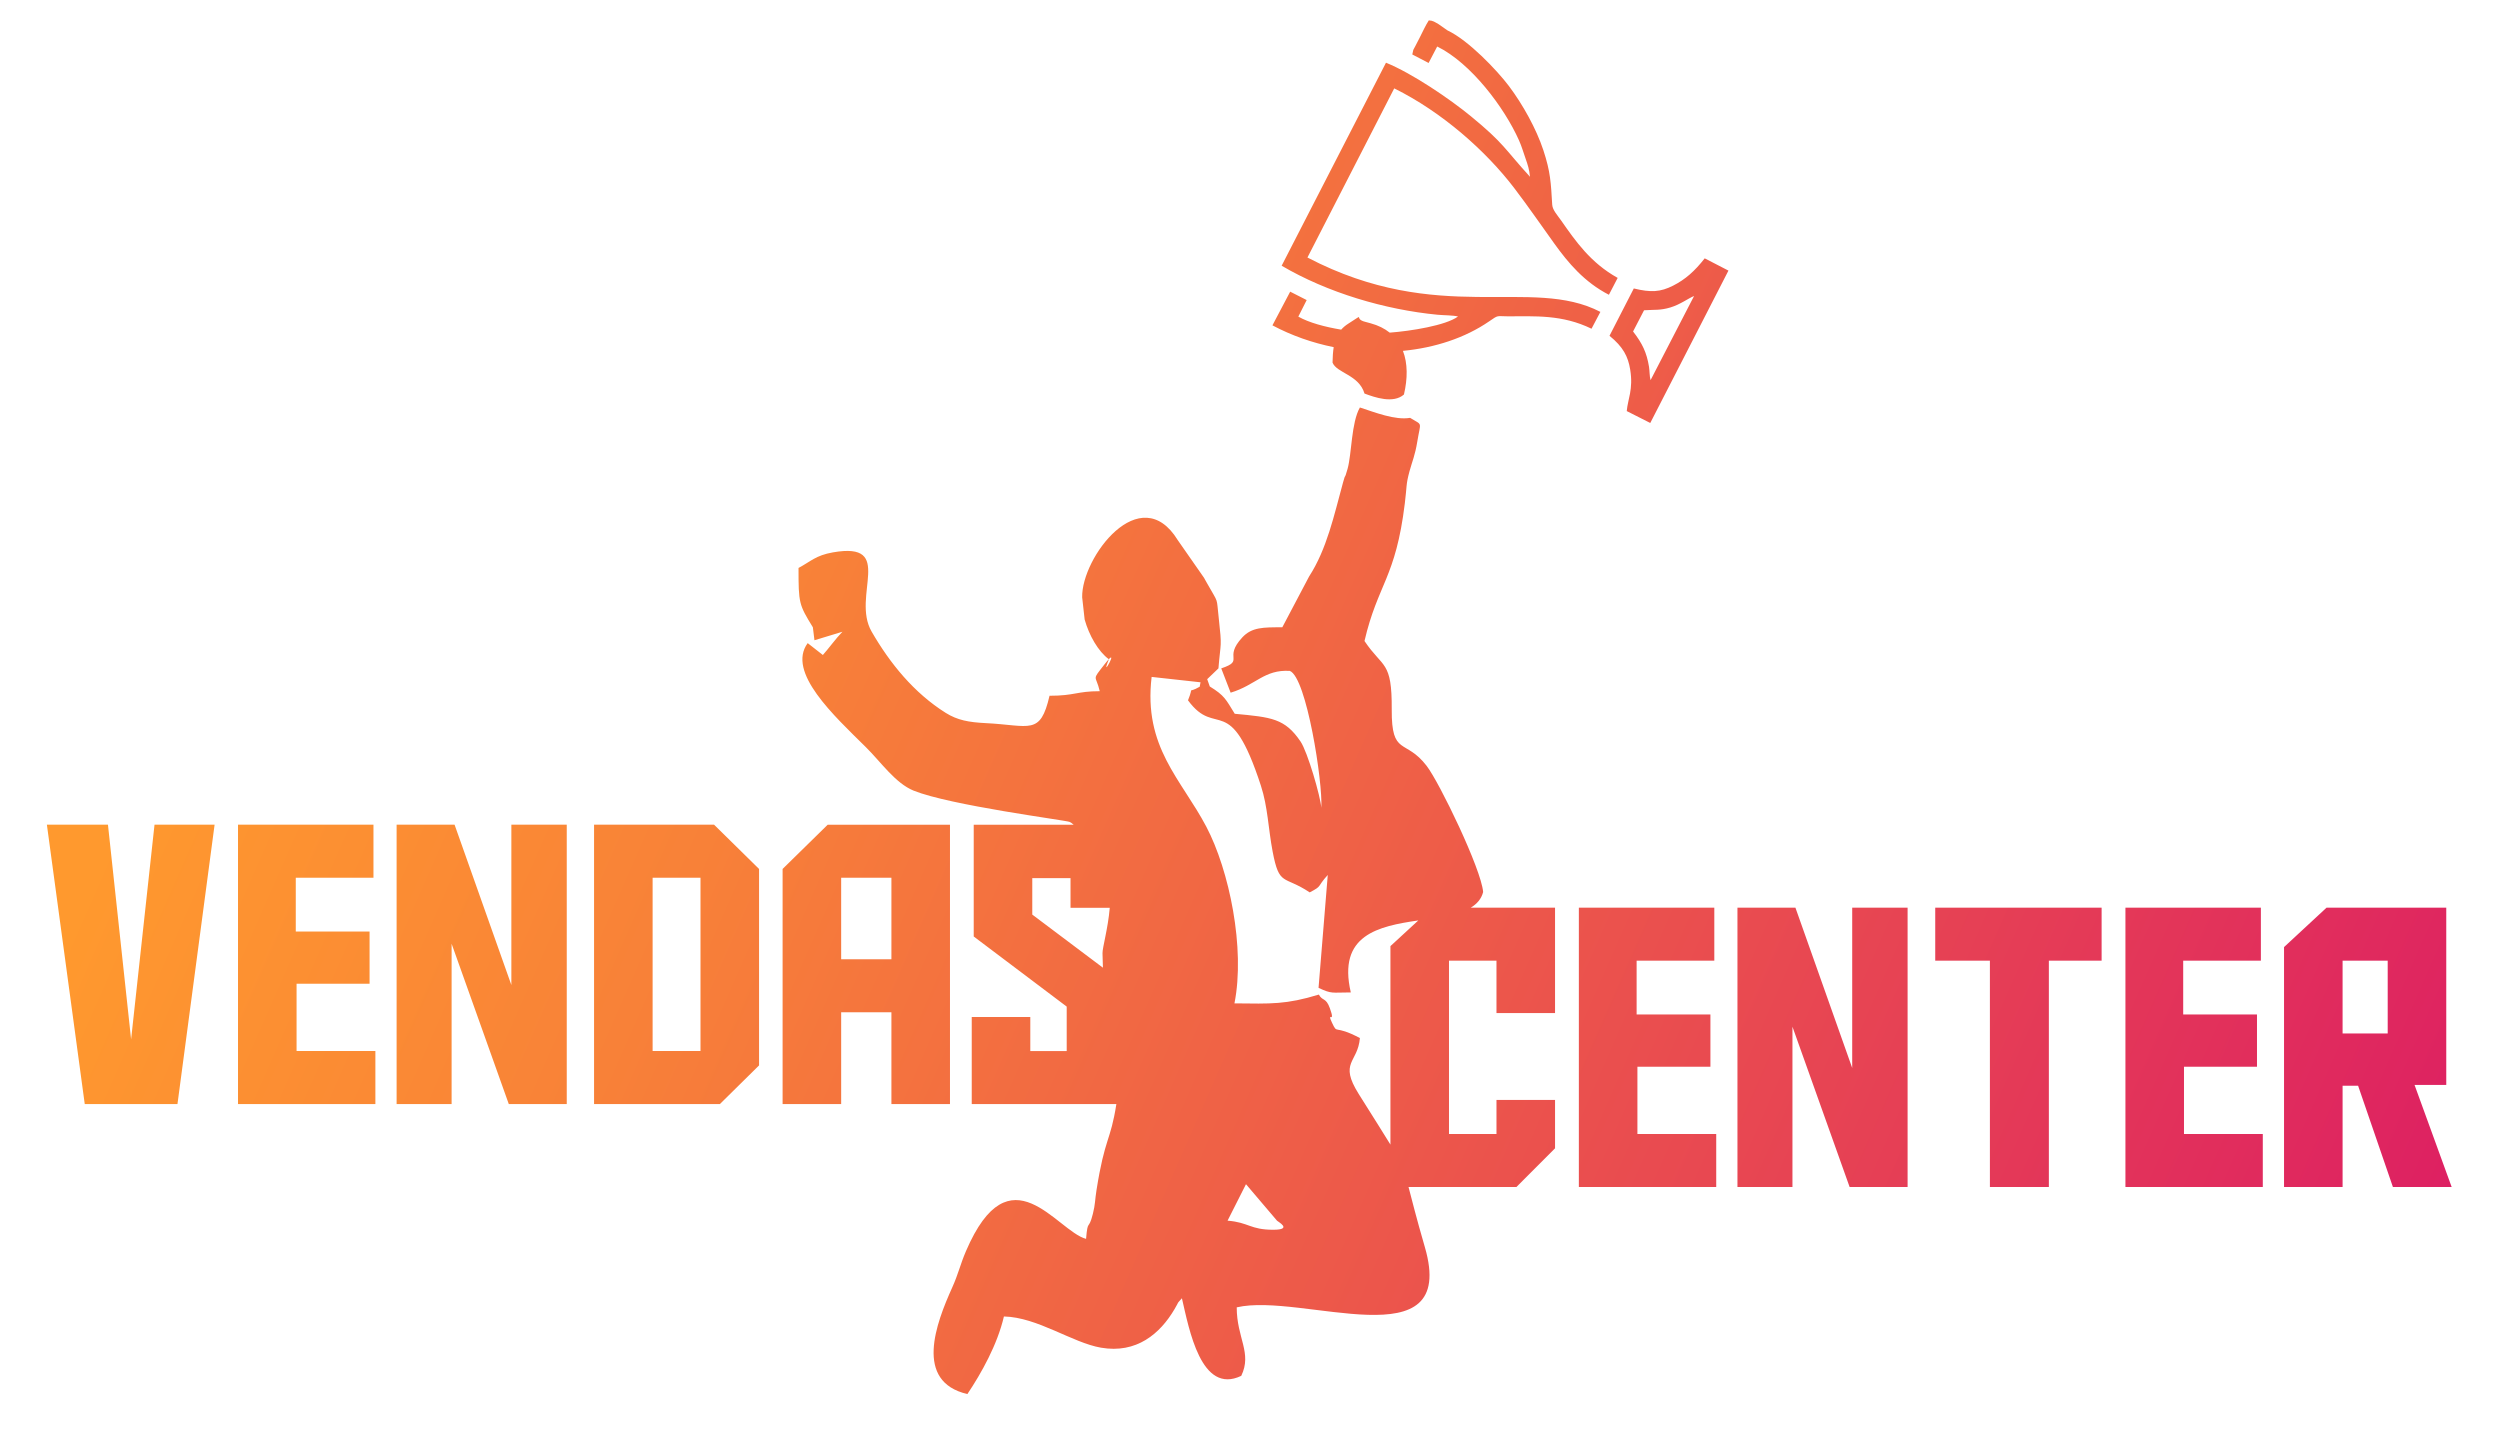 <?xml version="1.0" encoding="UTF-8"?>
<!DOCTYPE svg PUBLIC "-//W3C//DTD SVG 1.1//EN" "http://www.w3.org/Graphics/SVG/1.1/DTD/svg11.dtd">
<!-- Creator: CorelDRAW -->
<svg xmlns="http://www.w3.org/2000/svg" xml:space="preserve" width="700mm" height="400mm" version="1.1" style="shape-rendering:geometricPrecision; text-rendering:geometricPrecision; image-rendering:optimizeQuality; fill-rule:evenodd; clip-rule:evenodd"
viewBox="0 0 70000 40000"
 xmlns:xlink="http://www.w3.org/1999/xlink"
 xmlns:xodm="http://www.corel.com/coreldraw/odm/2003"
 zoomAndPan="magnify">
 <defs>
  <style type="text/css">
   <![CDATA[
    .fil0 {fill:url(#id0)}
   ]]>
  </style>
  <linearGradient id="id0" gradientUnits="userSpaceOnUse" x1="11286.93" y1="4631.92" x2="75205.18" y2="32765.04">
   <stop offset="0" style="stop-opacity:1; stop-color:#FF992E"/>
   <stop offset="0.22" style="stop-opacity:1; stop-color:#F88138"/>
   <stop offset="0.671" style="stop-opacity:1; stop-color:#E74453"/>
   <stop offset="1" style="stop-opacity:1; stop-color:#DA1467"/>
  </linearGradient>
 </defs>
 <g id="Camada_x0020_1">
  <path class="fil0" d="M39544.39 1525.2l456.37 237.86 240.68 -460.94c943.23,463.76 1878.13,1703.16 2289.16,2625.16 83.29,188.82 107.35,291.59 183.24,506.34 73.16,209.17 102.78,302.67 125.88,516.49 -711.82,-780.35 -719.21,-927.52 -1657.87,-1697.65 -590.51,-484.11 -1641.15,-1199.69 -2374.27,-1496.79l-2921.37 5684.44c1281.1,754.41 2894.51,1231.13 4365.38,1372.79 174.04,16.67 427.68,12.97 572.98,49.04 -340.04,252.36 -1333.24,408.85 -1912.79,451.9 -142.72,-114.22 -320.29,-203.7 -536.51,-262.14l-139.72 -37.95c-368.44,-86.99 34.19,-275.88 -473.97,42.58 -84.35,52.77 -152.9,110.33 -208.69,173.82 -448.38,-74.46 -900.21,-194.01 -1200.18,-364.51l234.23 -463.76 -461.94 -235.11 -497.07 943.24c539.06,287.48 1121.52,490.12 1715.35,610.55 -20.45,127.27 -28.84,270.17 -32.49,431.75 115.67,296.24 737.75,337.88 895.14,867.33 288.77,108.28 806.2,288.84 1104.31,26.87 104.73,-445.71 106.78,-872.73 -28.22,-1222.16 898.45,-86.63 1741.15,-363.95 2409.87,-823.56 274.94,-188.83 201.85,-144.43 519.31,-143.48 769.25,0.94 1526.41,-54.62 2351.15,347.14l248.13 -471.14c-1934.61,-1008.05 -4521.88,400.75 -8202.24,-1522.73l2429.81 -4735.7c1343.11,663.73 2570.55,1756.95 3355.52,2785.36 399.88,523.87 751.66,1038.55 1128.36,1561.55 387.85,539.65 840.52,1079.32 1527.35,1431.98l245.31 -472.09c-759.04,-422.98 -1176.51,-1025.58 -1583.84,-1608.77 -93.44,-134.21 -240.61,-290.66 -248.95,-440.59 -37.07,-615.57 -46.28,-913.67 -248.13,-1527.35 -196.2,-593.34 -572.04,-1274.66 -963.58,-1794.85 -334.19,-443.4 -1137.63,-1285.73 -1719.88,-1557.92l-249.94 -174.91c-110.09,-61.13 -150.87,-99.96 -274,-106.47 -95.32,148.11 -169.34,316.59 -249.88,473.03 -41.64,81.48 -83.36,162.89 -125.88,244.37 -14.84,29.62 -46.28,81.48 -58.37,109.22l-27.75 127.76zm2357.08 30226.6l0 -952.81 1639.72 0 0 1353.51 -1082.07 1083.91 -3020.29 0c91.43,344.93 211.24,836.93 457.34,1683.73 939.54,3230.51 -3443.44,1260.69 -5267.96,1685.62 0,863.63 436.95,1272.77 126.82,1917.97 -1128.36,540.53 -1460.67,-1310.73 -1661.51,-2172.55 -174.04,199.97 -43.53,26.87 -206.48,304.55 -403.57,687.78 -1064.48,1252.43 -2059.57,1079.33 -806.27,-139.79 -1777.23,-852.55 -2717.71,-873.84 -182.38,785.91 -629.47,1585.66 -1022.83,2172.54 -1499.62,-349.02 -876.6,-1980.03 -425.81,-2981.57 173.98,-385.09 222.14,-637.79 385.97,-1020.07 1233.89,-2875.09 2539.99,-562.84 3362.91,-343.45 48.16,-578.48 67.57,-209.18 190.7,-702.56 68.52,-269.36 56.49,-385.09 101.83,-666.47 235.84,-1489.02 391.05,-1350.04 555.63,-2405.99l-4049.52 0 0 -2437.42 1639.72 0 0 952.81 1019.28 0 0 -1244.56 -2603.6 -1962.86 0 -3129.87 2797.72 0c-41.93,-37.29 -80.89,-64.74 -115.52,-79.27 -112.91,-46.28 -3348.06,-462.88 -4365.37,-874.78 -512.79,-208.24 -916.43,-802.5 -1337.61,-1218.17 -884.92,-874.71 -2225.27,-2101.21 -1628.17,-2912.11l424.86 332.3c157.31,-175.86 369.31,-467.45 547.98,-650.69l-783.09 237.85 -44.47 -362.87c-391.54,-637.72 -401.75,-672.92 -401.75,-1661.5 336.94,-177.73 477.66,-350.84 962.71,-436 1761.52,-309.2 509.09,1221.85 1083.95,2217.88 511.86,887.68 1184.86,1717.05 2075.29,2276.19 327.73,205.48 645.19,262.85 1121.03,286.97 1242.21,61.05 1524.53,357.28 1785.57,-766.44 709.94,0 758.11,-127.77 1406.05,-127.77 -110.16,-475.78 -236.98,-274.93 133.33,-751.65 488.74,-627.59 -153.68,540.61 123.06,-142.54 -302.68,-221.26 -554.43,-670.18 -679.37,-1112.63l-69.46 -623.9c-19.41,-1115.39 1629.18,-3303.66 2677.01,-1598.63l734.99 1054.33c13.84,24.05 31.44,57.36 45.34,82.42 14.78,24.05 32.38,57.36 46.29,81.42 329.54,587.82 249.95,346.2 320.27,961.76 95.32,854.37 54.62,642.44 -8.33,1410.69l-314.69 301.81 72.14 204.53c415.66,255.52 447.1,357.29 698.92,764.62 1032.1,97.2 1404.17,128.63 1843.88,778.46 195.34,287.9 557.25,1537.5 580.36,1854.09 44.47,-708.13 -412.84,-3651.69 -882.1,-3833.11 -718.34,-43.54 -948.8,397.05 -1656.94,609.99l-262.9 -680.39c676.68,-226.78 40.76,-275.81 589.63,-867.33 267.55,-288.77 590.57,-283.27 1120.1,-283.27l750.65 -1423.64c496.19,-764.55 699.79,-1717.05 948.8,-2627.9 88.87,-322.16 21.3,-9.27 127.76,-384.16 118.5,-423.05 102.78,-1295.95 345.26,-1718.93 419.36,136.01 984.01,361.92 1406.06,290.65 363.8,224.88 295.28,79.6 199.96,671.05 -61.06,374.88 -140.72,546.17 -218.44,829.44 -101.83,379.52 -68.52,401.69 -129.58,893.25 -256.46,2100.27 -757.23,2253.96 -1129.29,3854.41 517.43,772.94 771.93,538.72 762.74,1919.84 -7.46,1319.06 383.21,799.75 978.35,1577.27 360.12,470.27 1528.3,2886.25 1581.03,3531.43 -50.28,194.72 -173.77,334.01 -346.72,437.79l2359.86 0 0 2950.75 -1639.72 0 0 -1466.14 -1329.5 0 0 4852.68 1329.5 0zm-2969.22 297.61l0 -5558.37 780.93 -719.25c-1119.29,164.38 -2267.15,402.21 -1890.54,2016.15 -541.47,0 -519.24,49.98 -903.4,-127.75l258.28 -3161.13c-322.16,354.54 -136.09,294.35 -505.47,487.81 -733.11,-487.81 -849.73,-156.44 -1038.55,-1144.08 -123.13,-648.01 -134.21,-1249.66 -328.6,-1843.93 -874.79,-2685.34 -1240.4,-1299.59 -2041.09,-2390.06 185.13,-452.6 -51.87,-161.95 327.67,-380.46l23.17 -124 -1369.04 -150.87c-235.16,1966.06 828.43,2861.19 1530.11,4192.28 644.26,1222.8 1095.04,3412.88 788.67,4948.56 1035.79,12.03 1445.81,33.33 2363.18,-246.25 102.71,188.89 197.16,73.15 308.26,381.41 173.98,478.53 -105.53,55.55 61.06,408.2 163.83,345.27 35.19,34.26 780.33,427.69 -57.36,700.67 -596.08,668.29 -33.31,1566.18 428.3,684.84 701.92,1109.79 888.34,1417.87zm5275.54 -6634.9l3792.77 0 0 1484.61 -2175.21 0 0 1506.77 2066.27 0 0 1462.45 -2044.11 0 0 1883.46 2206.6 0 0 1484.61 -3846.32 0 0 -7821.9zm7653.86 4488.91l0 -4488.91 1551.09 0 0 7821.9 -1623.1 0 -1600.94 -4488.91 0 4488.91 -1540.01 0 0 -7821.9 1623.1 0 1589.86 4488.91zm6983.58 -3004.3l-1477.23 0 0 6337.29 -1650.79 0 0 -6337.29 -1530.78 0 0 -1484.61 4658.8 0 0 1484.61zm666.6 -1484.61l3792.77 0 0 1484.61 -2175.21 0 0 1506.77 2066.27 0 0 1462.45 -2044.11 0 0 1883.46 2206.6 0 0 1484.61 -3846.32 0 0 -7821.9zm7489.52 7821.9l-974.97 -2836.27 -433.93 0 0 2836.27 -1639.72 0 0 -6717.68 1191.01 -1104.22 3351.45 0 0 4963.47 -888.18 0 1039.6 2858.43 -1645.26 0zm-145.87 -4298.72l0 -2038.57 -1263.03 0 0 2038.57 1263.03 0zm-62529.03 -5845.94l1682.19 0 -1039.6 7821.9 -2596.22 0 -1059.91 -7821.9 1709.89 0 648.13 6010.45 655.52 -6010.45zm2337.7 0l3792.77 0 0 1484.61 -2175.21 0 0 1506.77 2066.27 0 0 1462.45 -2044.11 0 0 1883.46 2206.6 0 0 1484.61 -3846.32 0 0 -7821.9zm7653.86 4488.91l0 -4488.91 1551.09 0 0 7821.9 -1623.1 0 -1600.94 -4488.91 0 4488.91 -1540.01 0 0 -7821.9 1623.1 0 1589.86 4488.91zm2315.55 -4488.91l3360.68 0 1259.34 1239.02 0 5500.81 -1096.84 1082.07 -3523.18 0 0 -7821.9zm2980.3 6337.29l0 -4852.68 -1340.58 0 0 4852.68 1340.58 0zm3938.65 1484.61l-1639.72 0 0 -6582.88 1263.03 -1239.02 3423.46 0 0 7821.9 -1639.72 0 0 -2570.37 -1407.05 0 0 2570.37zm1407.05 -4054.98l0 -2282.31 -1407.05 0 0 2282.31 1407.05 0zm6113.64 -1440.29l-1098.46 0 0 -830.94 -1070.99 0 0 1021.13 1977.82 1486.87c-2.7,-121.63 -6.48,-254.64 -11.5,-400.72 -5.44,-154.02 154.22,-692.71 203.13,-1276.34zm3814.22 7739.3l869.21 1021.89c9.2,19.48 461.87,253.64 -106.46,253.64 -646.14,0 -679.45,-205.47 -1278.36,-254.58l515.61 -1020.95zm11328.18 -22512.93c-31.44,-117.55 -24.05,-252.7 -43.46,-374.89 -64.83,-398.05 -185.2,-650.75 -446.24,-988.63l307.32 -593.33c314.77,-21.3 451.74,6.51 736.88,-78.66 279.5,-83.3 510.91,-261.98 663.66,-320.28l-1218.16 2355.79zm-8.33 1198.75l2189.2 -4266.36 -664.67 -343.45c-278.56,356.41 -540.53,590.57 -884.92,764.62 -354.47,179.55 -621.08,196.21 -1100.55,78.65l-680.39 1325.58c381.34,310.07 520.25,578.49 579.43,945.99 90.75,558.19 -69.38,830.3 -96.26,1161.73l658.16 333.24z"/>
 </g>
</svg>
